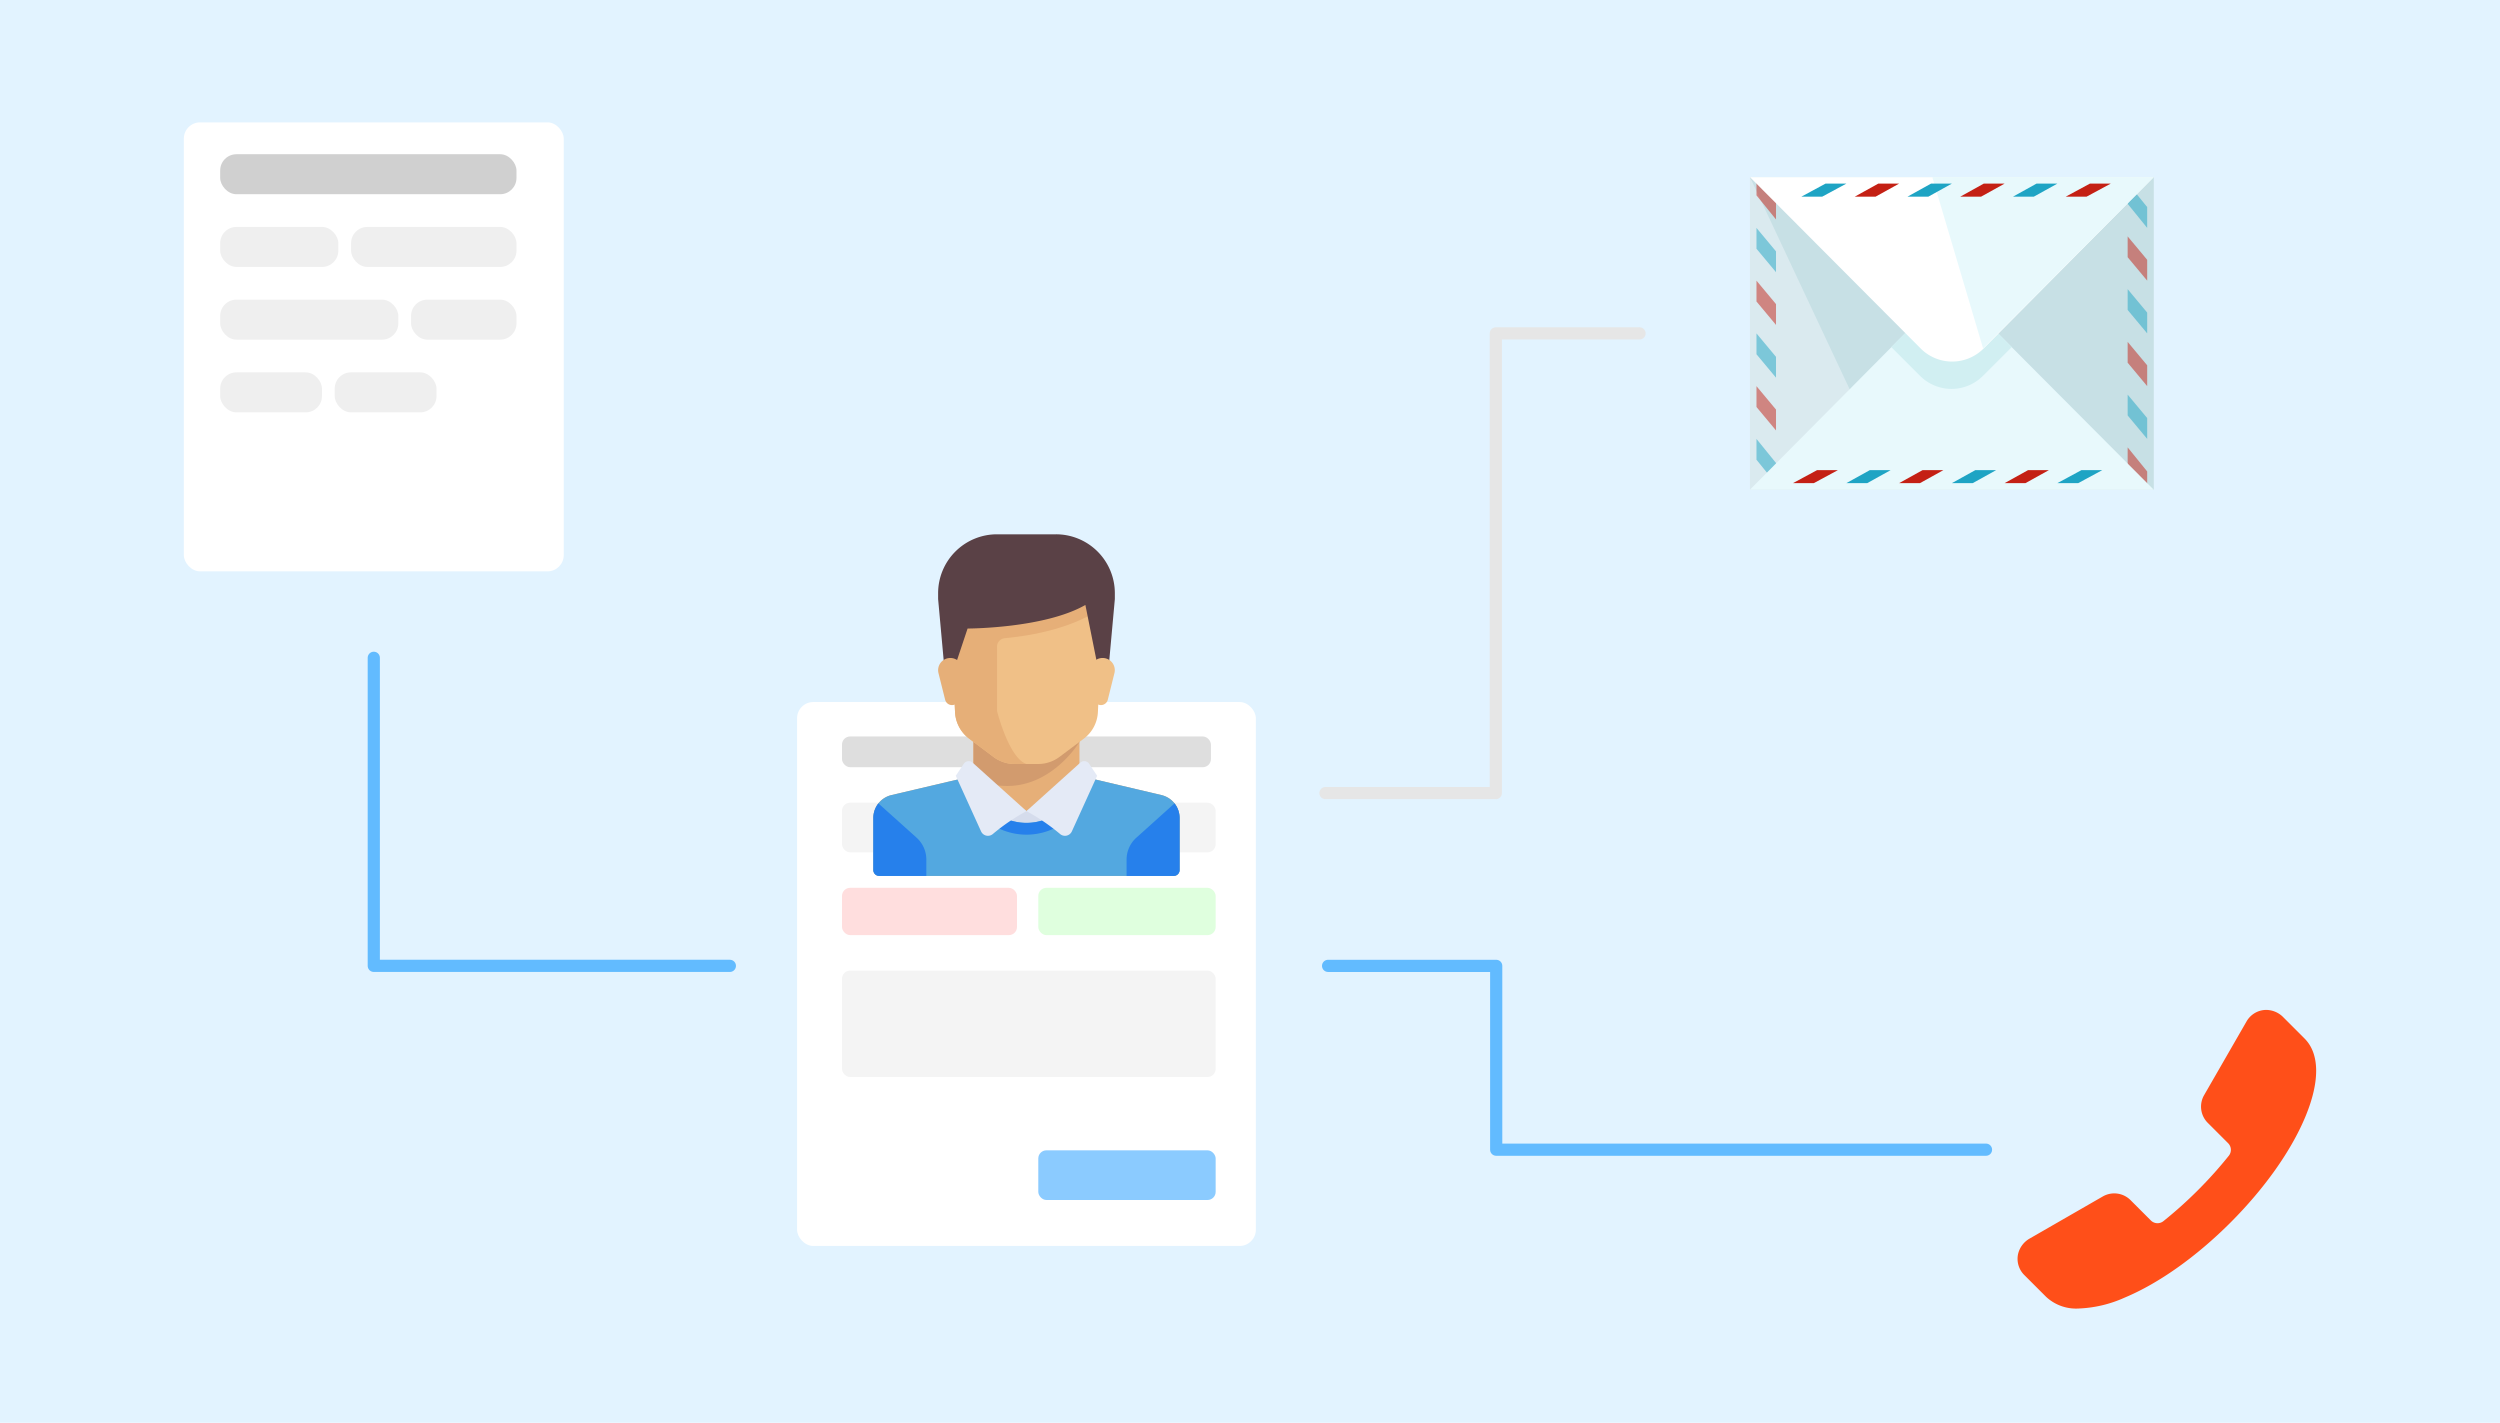<svg xmlns="http://www.w3.org/2000/svg" xmlns:xlink="http://www.w3.org/1999/xlink" width="615" height="350" viewBox="0 0 615 350">
  <defs>
    <filter id="form-bg" x="193.078" y="169.699" width="118.865" height="139.809" filterUnits="userSpaceOnUse">
      <feOffset dy="2" input="SourceAlpha"/>
      <feGaussianBlur stdDeviation="1" result="blur"/>
      <feFlood flood-opacity="0.161"/>
      <feComposite operator="in" in2="blur"/>
      <feComposite in="SourceGraphic"/>
    </filter>
    <filter id="form-bg-2" x="42.222" y="27.102" width="99.459" height="116.451" filterUnits="userSpaceOnUse">
      <feOffset dy="2" input="SourceAlpha"/>
      <feGaussianBlur stdDeviation="1" result="blur-2"/>
      <feFlood flood-opacity="0.161"/>
      <feComposite operator="in" in2="blur-2"/>
      <feComposite in="SourceGraphic"/>
    </filter>
  </defs>
  <g id="hero-automation" transform="translate(1501 -24194)">
    <rect id="Rectangle_203" data-name="Rectangle 203" width="615" height="350" transform="translate(-1501 24194)" fill="#e2f3ff"/>
    <path id="Path_288" data-name="Path 288" d="M.142,59.97a5.938,5.938,0,0,1,2.9-3.766L20.97,45.885a5.66,5.66,0,0,1,6.814.9l5,5a2.314,2.314,0,0,0,3.074.19,102.792,102.792,0,0,0,8.5-7.619,102.879,102.879,0,0,0,7.62-8.5,2.314,2.314,0,0,0-.19-3.075l-5-5a5.65,5.65,0,0,1-.9-6.815L56.328,2.832A5.617,5.617,0,0,1,61,0a5.934,5.934,0,0,1,4.388,1.824L70.6,7.039c3.747,3.748,3.806,10.608.164,19.318C67.261,34.74,60.718,43.969,52.343,52.343S34.74,67.26,26.356,70.766a30.287,30.287,0,0,1-11.372,2.69A10.825,10.825,0,0,1,7.039,70.6L1.656,65.22A5.617,5.617,0,0,1,.142,59.97Z" transform="translate(-1004.678 24442.441)" fill="#ff4f19"/>
    <g id="Group_429" data-name="Group 429" transform="translate(-1070.51 24236.93)" opacity="0.997">
      <rect id="Rectangle_215" data-name="Rectangle 215" width="99.319" height="76.892" transform="translate(0 0.641)" fill="#daeaef"/>
      <path id="Path_81" data-name="Path 81" d="M99.319,76.892,24.99,53.183,0,0H99.319Z" transform="translate(0 0.641)" fill="#c7e0e5"/>
      <g id="Group_285" data-name="Group 285" transform="translate(1.602 1.282)" opacity="0.5">
        <path id="Path_82" data-name="Path 82" d="M0,0V5.126l4.806,5.767V5.767Z" transform="translate(0 37.805)" fill="#1ea4c4"/>
        <g id="Group_283" data-name="Group 283" transform="translate(0 24.83)">
          <path id="Path_83" data-name="Path 83" d="M0,0V5.126l4.806,5.767V5.767Z" transform="translate(0 25.951)" fill="#c42014"/>
          <path id="Path_84" data-name="Path 84" d="M0,0V5.126l4.806,5.767V5.767Z" transform="translate(0)" fill="#c42014"/>
        </g>
        <path id="Path_85" data-name="Path 85" d="M4.806,11.053V5.927L0,0V5.126Z" transform="translate(0 63.756)" fill="#1ea4c4"/>
        <path id="Path_86" data-name="Path 86" d="M0,0V3.845L4.806,9.772V4.646Z" transform="translate(0 0)" fill="#c42014"/>
        <g id="Group_284" data-name="Group 284" transform="translate(0 11.854)">
          <path id="Path_87" data-name="Path 87" d="M0,0V5.126l4.806,5.767V5.767Z" transform="translate(0 0)" fill="#1ea4c4"/>
          <path id="Path_88" data-name="Path 88" d="M0,0Z" transform="translate(0.641 65.038)" fill="#1ea4c4"/>
        </g>
      </g>
      <g id="Group_288" data-name="Group 288" transform="translate(92.911 0)" opacity="0.5">
        <path id="Path_89" data-name="Path 89" d="M4.806,10.893V5.767L0,0V5.126Z" transform="translate(0 28.194)" fill="#1ea4c4"/>
        <g id="Group_286" data-name="Group 286" transform="translate(0 15.218)">
          <path id="Path_90" data-name="Path 90" d="M4.806,10.893V5.767L0,0V5.126Z" transform="translate(0)" fill="#c42014"/>
          <path id="Path_91" data-name="Path 91" d="M4.806,10.893V5.767L0,0V5.126Z" transform="translate(0 25.951)" fill="#c42014"/>
        </g>
        <path id="Path_92" data-name="Path 92" d="M0,0V5.126l4.806,5.927V5.927Z" transform="translate(0 2.082)" fill="#1ea4c4"/>
        <path id="Path_93" data-name="Path 93" d="M4.806,10.252V5.927L0,0V5.126Z" transform="translate(0 67.12)" fill="#c42014"/>
        <g id="Group_287" data-name="Group 287" transform="translate(0 0)">
          <path id="Path_94" data-name="Path 94" d="M4.806,10.893V5.767L0,0V5.126Z" transform="translate(0 54.145)" fill="#1ea4c4"/>
          <path id="Path_95" data-name="Path 95" d="M0,0Z" transform="translate(4.165 0)" fill="#1ea4c4"/>
        </g>
      </g>
      <path id="Path_96" data-name="Path 96" d="M99.319,45.374,57.349,3.244a10.926,10.926,0,0,0-15.539,0L0,45.374Z" transform="translate(0 32.158)" fill="#e8f9fc"/>
      <path id="Path_97" data-name="Path 97" d="M22.587,3.244a10.926,10.926,0,0,0-15.539,0L0,10.292l7.048,7.048a10.926,10.926,0,0,0,15.539,0l7.048-7.048Z" transform="translate(34.762 32.158)" fill="#d1eff2"/>
      <path id="Path_98" data-name="Path 98" d="M0,0,41.97,42.13a10.926,10.926,0,0,0,15.539,0L99.319,0Z" transform="translate(0 0.641)" fill="#fff"/>
      <path id="Path_99" data-name="Path 99" d="M12.495,42.13,54.465,0H0" transform="translate(44.854 0.641)" fill="#e8f9fc"/>
      <path id="Path_100" data-name="Path 100" d="M10.893,0H5.767L0,3.2H5.126Z" transform="translate(38.766 2.243)" fill="#1ea4c4"/>
      <g id="Group_289" data-name="Group 289" transform="translate(25.791 2.243)">
        <path id="Path_101" data-name="Path 101" d="M10.893,0H5.767L0,3.2H5.126Z" transform="translate(0 0)" fill="#c42014"/>
        <path id="Path_102" data-name="Path 102" d="M10.893,0H5.767L0,3.2H5.126Z" transform="translate(25.951 0)" fill="#c42014"/>
      </g>
      <path id="Path_103" data-name="Path 103" d="M0,3.2H5.126L11.053,0H5.927Z" transform="translate(12.655 2.243)" fill="#1ea4c4"/>
      <path id="Path_104" data-name="Path 104" d="M11.053,0H5.927L0,3.2H5.126Z" transform="translate(77.693 2.243)" fill="#c42014"/>
      <g id="Group_290" data-name="Group 290" transform="translate(10.573 2.243)">
        <path id="Path_105" data-name="Path 105" d="M10.893,0H5.767L0,3.2H5.126Z" transform="translate(54.145 0)" fill="#1ea4c4"/>
        <path id="Path_106" data-name="Path 106" d="M0,0Z" transform="translate(0 0.481)" fill="#1ea4c4"/>
        <path id="Path_107" data-name="Path 107" d="M0,3.2H5.126L10.893,0H5.767Z" transform="translate(39.087 70.484)" fill="#1ea4c4"/>
      </g>
      <g id="Group_291" data-name="Group 291" transform="translate(36.684 72.727)">
        <path id="Path_108" data-name="Path 108" d="M0,3.2H5.126L10.893,0H5.767Z" transform="translate(25.951 0)" fill="#c42014"/>
        <path id="Path_109" data-name="Path 109" d="M0,3.2H5.126L10.893,0H5.767Z" transform="translate(0 0)" fill="#c42014"/>
      </g>
      <path id="Path_110" data-name="Path 110" d="M11.053,0H5.927L0,3.2H5.126Z" transform="translate(75.61 72.727)" fill="#1ea4c4"/>
      <path id="Path_111" data-name="Path 111" d="M0,3.2H5.126L11.053,0H5.927Z" transform="translate(10.573 72.727)" fill="#c42014"/>
      <g id="Group_292" data-name="Group 292" transform="translate(23.708 72.727)">
        <path id="Path_112" data-name="Path 112" d="M0,3.2H5.126L10.893,0H5.767Z" transform="translate(0 0)" fill="#1ea4c4"/>
        <path id="Path_113" data-name="Path 113" d="M0,0Z" transform="translate(65.038 2.723)" fill="#1ea4c4"/>
      </g>
    </g>
    <path id="Path_4675" data-name="Path 4675" d="M-1187.927-22169.873h-87.595v-75.781" transform="translate(-133.527 46601.473)" fill="none" stroke="#62bbff" stroke-linecap="round" stroke-linejoin="round" stroke-width="3"/>
    <path id="Path_4675-2" data-name="Path 4675" d="M-1275.521-22174.986h41.354v45.219h120.487" transform="translate(101.233 46606.59)" fill="none" stroke="#62bbff" stroke-linecap="round" stroke-linejoin="round" stroke-width="3"/>
    <g id="Group_431" data-name="Group 431" transform="translate(-1304.922 24364.699)">
      <g transform="matrix(1, 0, 0, 1, -196.08, -170.7)" filter="url(#form-bg)">
        <rect id="form-bg-3" data-name="form-bg" width="112.865" height="133.808" rx="4" transform="translate(196.08 170.7)" fill="#fff"/>
      </g>
      <g id="elements" transform="translate(11.054 10.472)">
        <rect id="element-button" width="43.633" height="12.217" rx="2" transform="translate(48.287 101.811)" fill="#8bcbff"/>
        <rect id="element-short" width="91.921" height="12.217" rx="2" transform="translate(0 16.29)" fill="#f4f4f4"/>
        <rect id="element-long" width="91.921" height="26.18" rx="2" transform="translate(0 57.596)" fill="#f4f4f4"/>
        <g id="element-yesno" transform="translate(0 37.233)">
          <rect id="Rectangle_32" data-name="Rectangle 32" width="43.051" height="11.636" rx="2" transform="translate(0 0)" fill="#ffdede"/>
          <rect id="Rectangle_33" data-name="Rectangle 33" width="43.633" height="11.636" rx="2" transform="translate(48.287 0)" fill="#dfffde"/>
        </g>
        <g id="element-header" transform="translate(0 0)">
          <rect id="Rectangle_30" data-name="Rectangle 30" width="34.907" height="7.563" rx="2" fill="#dedede"/>
          <rect id="Rectangle_31" data-name="Rectangle 31" width="51.778" height="7.563" rx="2" transform="translate(38.979)" fill="#dedede"/>
        </g>
      </g>
    </g>
    <path id="Path_4675-3" data-name="Path 4675" d="M-1410.427-22117.941h41.913v-113.08h35.349" transform="translate(235.489 46507.035)" fill="none" stroke="#e6e6e6" stroke-linecap="round" stroke-linejoin="round" stroke-width="3"/>
    <g id="Group_432" data-name="Group 432" transform="translate(-1286.16 24325.438)">
      <path id="Path_129" data-name="Path 129" d="M77.192,307.985v-7.847H51.113v7.847a2.9,2.9,0,0,1-2.234,2.821l-17.928,4.219a5.8,5.8,0,0,0-4.468,5.641v12.8a1.449,1.449,0,0,0,1.449,1.449h72.442a1.449,1.449,0,0,0,1.449-1.449v-12.8a5.8,5.8,0,0,0-4.468-5.641l-17.928-4.219A2.9,2.9,0,0,1,77.192,307.985Z" transform="translate(-26.483 -250.878)" fill="#e6af78"/>
      <path id="Path_130" data-name="Path 130" d="M97.355,365.723,79.426,361.5a2.87,2.87,0,0,1-.753-.3l-14.521,8.471L50.2,360.792a2.886,2.886,0,0,1-1.319.713l-17.928,4.218a5.8,5.8,0,0,0-4.468,5.641v12.8a1.449,1.449,0,0,0,1.449,1.449h72.442a1.449,1.449,0,0,0,1.449-1.449v-12.8A5.8,5.8,0,0,0,97.355,365.723Z" transform="translate(-26.483 -301.577)" fill="#53a8e0"/>
      <path id="Path_131" data-name="Path 131" d="M203.167,365.717l-12.756,7.441-12.879-8.2a13.03,13.03,0,0,0,25.634.754Z" transform="translate(-152.742 -305.063)" fill="#d5dcec"/>
      <path id="Path_132" data-name="Path 132" d="M170.178,307.985a2.892,2.892,0,0,1-1.251,2.377c17.189,8.611,27.331-8.417,27.331-8.417v-1.807H170.178Z" transform="translate(-145.548 -250.878)" fill="#d29b6e"/>
      <path id="Path_133" data-name="Path 133" d="M141.241,97.1l1.262,27.776a8.693,8.693,0,0,0,3.468,6.56l5.991,4.493a8.693,8.693,0,0,0,5.216,1.739h5.8a8.693,8.693,0,0,0,5.216-1.739l5.991-4.493a8.693,8.693,0,0,0,3.468-6.56L178.911,97.1Z" transform="translate(-122.406 -81.166)" fill="#f0c087"/>
      <path id="Path_134" data-name="Path 134" d="M141.241,97.1l1.262,27.776a8.693,8.693,0,0,0,3.468,6.56l5.991,4.493a8.692,8.692,0,0,0,5.216,1.739h2.9c-4.347-1.449-7.244-13.039-7.244-13.039V108.818a2.1,2.1,0,0,1,1.915-2.09c8.116-.786,17.286-2.824,24.164-7.633V97.1Z" transform="translate(-122.406 -81.166)" fill="#e6af78"/>
      <path id="Path_135" data-name="Path 135" d="M123.586,14.488v1.449l1.449,15.937h2.9l2.9-8.693s18.835,0,28.977-5.8l2.9,14.488h2.9l1.449-15.937V14.488A14.488,14.488,0,0,0,152.563,0H138.074A14.488,14.488,0,0,0,123.586,14.488Z" transform="translate(-107.649)" fill="#5a4146"/>
      <path id="Path_136" data-name="Path 136" d="M357.735,189.105,356.1,195.65a1.742,1.742,0,0,1-1.69,1.319h0a1.742,1.742,0,0,1-1.728-1.526l-.837-6.694a3,3,0,0,1,2.976-3.371h.006A3,3,0,0,1,357.735,189.105Z" transform="translate(-298.424 -154.953)" fill="#f0c087"/>
      <path id="Path_137" data-name="Path 137" d="M123.677,189.105l1.636,6.545A1.742,1.742,0,0,0,127,196.97h0a1.742,1.742,0,0,0,1.728-1.526l.837-6.694a3,3,0,0,0-2.976-3.371h-.006A3,3,0,0,0,123.677,189.105Z" transform="translate(-107.649 -154.953)" fill="#e6af78"/>
      <g id="Group_298" data-name="Group 298" transform="translate(0 59.216)">
        <path id="Path_138" data-name="Path 138" d="M37.119,411.759l-9.389-8.434a5.786,5.786,0,0,0-1.248,3.592v12.8a1.449,1.449,0,0,0,1.449,1.449H39.522v-4.014A7.244,7.244,0,0,0,37.119,411.759Z" transform="translate(-26.482 -396.344)" fill="#2680eb"/>
        <path id="Path_139" data-name="Path 139" d="M408.472,411.759l9.388-8.434a5.786,5.786,0,0,1,1.248,3.592v12.8a1.449,1.449,0,0,1-1.449,1.449H406.069v-4.014A7.245,7.245,0,0,1,408.472,411.759Z" transform="translate(-343.769 -396.344)" fill="#2680eb"/>
        <path id="Path_140" data-name="Path 140" d="M175.619,375.468A15.949,15.949,0,0,0,191.4,361.625l-.51-.12a2.878,2.878,0,0,1-.753-.3l-1.767,1.031a13.029,13.029,0,0,1-25.632-.755l-1.077-.685a2.886,2.886,0,0,1-1.319.713l-.51.12A15.949,15.949,0,0,0,175.619,375.468Z" transform="translate(-137.949 -360.793)" fill="#2680eb"/>
      </g>
      <g id="Group_299" data-name="Group 299" transform="translate(20.284 55.805)">
        <path id="Path_141" data-name="Path 141" d="M154.212,340.383,167.455,352.3a49.963,49.963,0,0,0-8.286,5.646,1.859,1.859,0,0,1-2.879-.651l-6.222-13.688,1.968-2.952A1.449,1.449,0,0,1,154.212,340.383Z" transform="translate(-150.069 -340.011)" fill="#e4eaf6"/>
        <path id="Path_142" data-name="Path 142" d="M269.243,340.383,256,352.3a49.959,49.959,0,0,1,8.286,5.646,1.859,1.859,0,0,0,2.879-.651l6.222-13.688-1.968-2.952A1.449,1.449,0,0,0,269.243,340.383Z" transform="translate(-238.614 -340.011)" fill="#e4eaf6"/>
      </g>
    </g>
    <g id="Group_433" data-name="Group 433" transform="translate(-1455.778 24222.102)">
      <g transform="matrix(1, 0, 0, 1, -45.22, -28.1)" filter="url(#form-bg-2)">
        <rect id="form-bg-4" data-name="form-bg" width="93.459" height="110.452" rx="4" transform="translate(45.22 28.1)" fill="#fff"/>
      </g>
      <g id="Group_259" data-name="Group 259" transform="translate(8.943 9.838)">
        <rect id="Rectangle_205" data-name="Rectangle 205" width="72.889" height="9.838" rx="4" fill="#d0d0d0"/>
        <rect id="Rectangle_206" data-name="Rectangle 206" width="29.066" height="9.838" rx="4" transform="translate(0 17.887)" fill="#efefef"/>
        <rect id="Rectangle_208" data-name="Rectangle 208" width="43.823" height="9.838" rx="4" transform="translate(0 35.774)" fill="#efefef"/>
        <rect id="Rectangle_210" data-name="Rectangle 210" width="25.042" height="9.838" rx="4" transform="translate(0 53.661)" fill="#efefef"/>
        <rect id="Rectangle_211" data-name="Rectangle 211" width="25.042" height="9.838" rx="4" transform="translate(28.172 53.661)" fill="#efefef"/>
        <rect id="Rectangle_209" data-name="Rectangle 209" width="25.936" height="9.838" rx="4" transform="translate(46.953 35.774)" fill="#efefef"/>
        <rect id="Rectangle_207" data-name="Rectangle 207" width="40.693" height="9.838" rx="4" transform="translate(32.197 17.887)" fill="#efefef"/>
      </g>
    </g>
  </g>
</svg>
